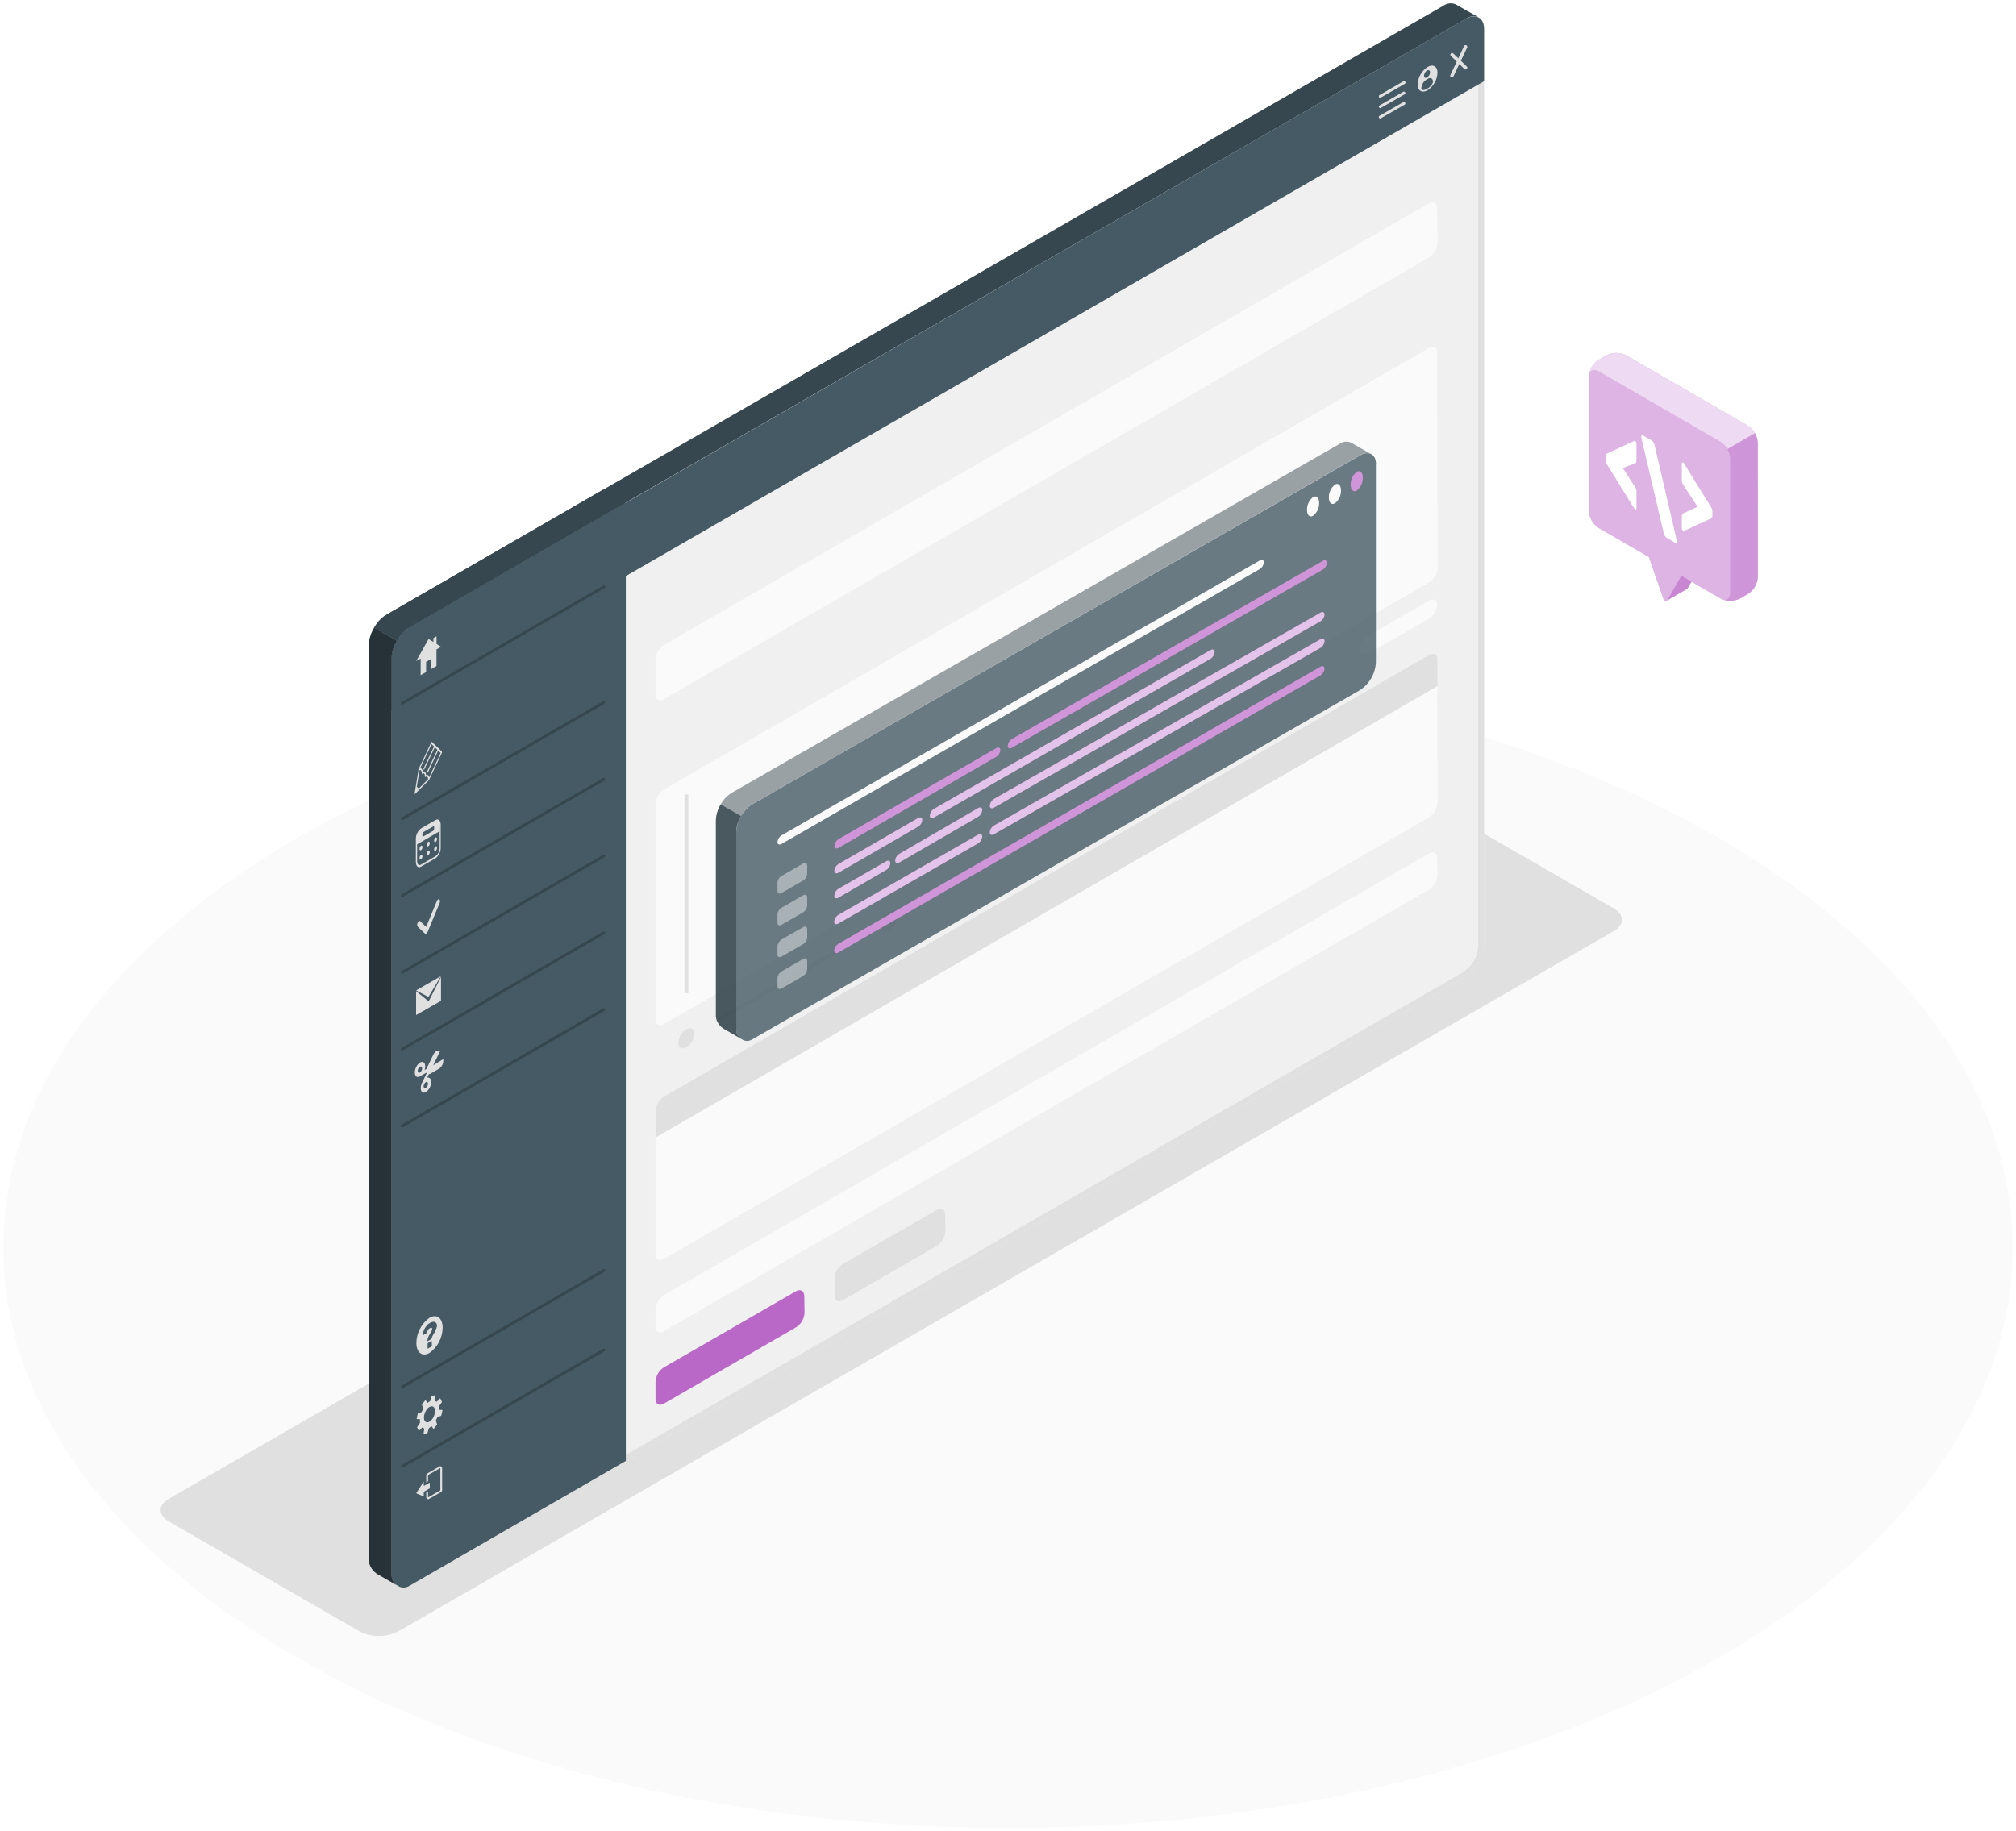 <svg width="306" height="278" viewBox="0 0 306 278" fill="none" xmlns="http://www.w3.org/2000/svg">
    <path d="M153 277.498C237.223 277.498 305.5 238.077 305.5 189.448C305.5 140.82 237.223 101.399 153 101.399C68.777 101.399 0.5 140.82 0.5 189.448C0.5 238.077 68.777 277.498 153 277.498Z" fill="#FAFAFA"/>
    <g filter="url(#filter0_f_227_9288)">
        <path d="M54.559 247.659L25.598 230.963C23.969 230.017 23.969 228.49 25.598 227.551L210.1 121.222C211.015 120.757 212.028 120.515 213.055 120.515C214.083 120.515 215.095 120.757 216.011 121.222L244.973 137.925C246.602 138.864 246.602 140.392 244.973 141.337L60.471 247.659C59.556 248.126 58.543 248.369 57.515 248.369C56.488 248.369 55.475 248.126 54.559 247.659Z" fill="#E0E0E0"/>
    </g>
    <path d="M252.964 91.205L254.973 87.428L253.356 82.765V79.906L258.303 82.765V85.618L256.173 89.298C256.141 89.357 256.09 89.404 256.029 89.431L252.964 91.205Z" fill="#BA68C8"/>
    <path opacity="0.2" d="M252.964 91.205L254.973 87.428L253.356 82.765V79.906L258.303 82.765V85.618L256.173 89.298C256.141 89.357 256.09 89.404 256.029 89.431L252.964 91.205Z" fill="white"/>
    <path d="M241.153 57.205C241.181 56.691 241.33 56.191 241.588 55.746C241.845 55.3 242.205 54.922 242.637 54.642L243.843 53.942C244.303 53.709 244.812 53.589 245.327 53.589C245.843 53.589 246.351 53.709 246.811 53.942L265.325 64.65C265.757 64.931 266.116 65.311 266.374 65.757C266.632 66.204 266.781 66.704 266.809 67.219V87.591C266.781 88.106 266.632 88.607 266.374 89.053C266.116 89.5 265.757 89.879 265.325 90.161L264.118 90.855C263.659 91.09 263.15 91.212 262.634 91.212C262.118 91.212 261.61 91.09 261.15 90.855L255.214 87.416L253.091 91.09C253.061 91.144 253.017 91.187 252.963 91.216C252.909 91.245 252.847 91.257 252.787 91.251C252.726 91.245 252.668 91.222 252.62 91.183C252.572 91.145 252.537 91.094 252.518 91.036L250.28 84.563L242.655 80.147C242.222 79.866 241.862 79.487 241.604 79.04C241.346 78.594 241.198 78.092 241.171 77.577L241.153 57.205Z" fill="#BA68C8"/>
    <path opacity="0.5" d="M241.153 57.205C241.181 56.691 241.33 56.191 241.588 55.746C241.845 55.3 242.205 54.922 242.637 54.642L243.843 53.942C244.303 53.709 244.812 53.589 245.327 53.589C245.843 53.589 246.351 53.709 246.811 53.942L265.325 64.65C265.757 64.931 266.116 65.311 266.374 65.757C266.632 66.204 266.781 66.704 266.809 67.219V87.591C266.781 88.106 266.632 88.607 266.374 89.053C266.116 89.5 265.757 89.879 265.325 90.161L264.118 90.855C263.659 91.09 263.15 91.212 262.634 91.212C262.118 91.212 261.61 91.09 261.15 90.855L255.214 87.416L253.091 91.09C253.061 91.144 253.017 91.187 252.963 91.216C252.909 91.245 252.847 91.257 252.787 91.251C252.726 91.245 252.668 91.222 252.62 91.183C252.572 91.145 252.537 91.094 252.518 91.036L250.28 84.563L242.655 80.147C242.222 79.866 241.862 79.487 241.604 79.04C241.346 78.594 241.198 78.092 241.171 77.577L241.153 57.205Z" fill="white"/>
    <path opacity="0.4" d="M266.809 87.591C266.781 88.106 266.632 88.607 266.374 89.053C266.116 89.5 265.757 89.879 265.325 90.161L264.118 90.855C263.7 91.065 263.242 91.184 262.774 91.205C262.306 91.226 261.839 91.148 261.404 90.975C262.103 91.241 262.61 90.849 262.61 89.998V69.626C262.591 69.111 262.441 68.609 262.176 68.166L266.35 65.754C266.616 66.196 266.765 66.698 266.785 67.213L266.809 87.591Z" fill="#BA68C8"/>
    <path opacity="0.5" d="M241.201 56.789C241.376 56.186 241.949 55.957 242.637 56.349L261.15 67.062C261.591 67.331 261.951 67.712 262.194 68.166L266.368 65.754C266.12 65.302 265.761 64.922 265.325 64.65L246.811 53.942C246.351 53.71 245.843 53.589 245.327 53.589C244.812 53.589 244.303 53.71 243.843 53.942L242.637 54.642C242.264 54.884 241.945 55.199 241.698 55.568C241.452 55.937 241.282 56.353 241.201 56.789Z" fill="white"/>
    <path d="M259.914 78.265C259.925 78.383 259.897 78.501 259.835 78.603C259.777 78.67 259.702 78.72 259.618 78.748L255.594 80.606H255.528H255.486C255.418 80.563 255.365 80.499 255.335 80.424C255.294 80.34 255.273 80.247 255.275 80.153V78.373C255.275 78.168 255.311 78.036 255.389 77.987C255.453 77.946 255.522 77.914 255.594 77.891L257.67 76.938L255.594 73.771C255.519 73.66 255.451 73.545 255.389 73.427C255.306 73.265 255.267 73.084 255.275 72.902V70.423C255.271 70.388 255.274 70.353 255.284 70.32C255.295 70.286 255.312 70.256 255.335 70.23C255.371 70.187 255.425 70.187 255.486 70.23L255.528 70.26C255.553 70.283 255.575 70.31 255.594 70.338L259.618 76.847C259.702 76.971 259.775 77.102 259.835 77.239C259.888 77.374 259.915 77.517 259.914 77.662V78.265Z" fill="white"/>
    <path d="M254.509 82.053C254.513 82.103 254.513 82.154 254.509 82.204C254.513 82.241 254.51 82.279 254.498 82.314C254.487 82.35 254.468 82.382 254.442 82.409C254.422 82.429 254.395 82.44 254.367 82.44C254.339 82.44 254.312 82.429 254.291 82.409L252.97 81.649C252.837 81.573 252.732 81.457 252.669 81.317C252.608 81.192 252.561 81.061 252.53 80.925L249.128 66.447C249.12 66.397 249.12 66.346 249.128 66.296C249.124 66.26 249.129 66.222 249.14 66.187C249.151 66.152 249.17 66.119 249.194 66.091C249.216 66.074 249.244 66.064 249.272 66.064C249.301 66.064 249.328 66.074 249.351 66.091L250.702 66.87C250.828 66.945 250.929 67.056 250.992 67.189C251.054 67.319 251.105 67.454 251.142 67.593L254.509 82.053Z" fill="white"/>
    <path d="M243.753 69.27C243.741 69.153 243.766 69.035 243.825 68.933C243.886 68.869 243.96 68.82 244.042 68.788L248.072 66.93H248.132C248.148 66.927 248.165 66.927 248.18 66.93C248.248 66.971 248.301 67.032 248.331 67.105C248.372 67.189 248.393 67.282 248.392 67.376V69.886C248.392 70.091 248.355 70.224 248.277 70.278C248.212 70.319 248.144 70.354 248.072 70.38L246.31 71.05L248.072 73.771C248.126 73.861 248.199 73.97 248.277 74.109C248.36 74.269 248.399 74.447 248.392 74.627V77.137C248.395 77.172 248.392 77.208 248.381 77.243C248.371 77.277 248.354 77.308 248.331 77.336C248.309 77.352 248.283 77.361 248.256 77.361C248.229 77.361 248.202 77.352 248.18 77.336L248.132 77.3L248.072 77.221L244.042 70.712C243.962 70.586 243.89 70.455 243.825 70.32C243.774 70.186 243.749 70.042 243.753 69.898V69.27Z" fill="white"/>
    <path d="M225.252 4.051C225.245 3.967 225.229 3.884 225.203 3.804C225.203 3.804 225.203 3.768 225.203 3.75C225.192 3.667 225.17 3.585 225.137 3.508C225.106 3.385 225.053 3.269 224.98 3.164C224.959 3.111 224.929 3.062 224.89 3.02C224.87 2.983 224.844 2.95 224.811 2.923C224.76 2.854 224.699 2.793 224.63 2.742C224.558 2.691 224.481 2.647 224.401 2.609C223.912 2.38 223.279 2.441 215.865 6.718L62.145 95.251C61.351 95.763 60.691 96.456 60.218 97.273C59.745 98.09 59.473 99.007 59.424 99.95V238.505V239.108C59.423 239.443 59.514 239.771 59.686 240.058C59.858 240.345 60.105 240.58 60.401 240.737L60.516 240.815L60.654 240.894C60.73 240.929 60.809 240.955 60.89 240.972C61.002 241.003 61.117 241.019 61.234 241.02C61.551 241.014 61.861 240.925 62.133 240.761L62.205 240.719L64.793 239.223L222.543 148.295C223.332 147.777 223.988 147.082 224.46 146.265C224.931 145.448 225.205 144.531 225.258 143.589V4.389C225.27 4.274 225.258 4.16 225.252 4.051Z" fill="#F0F0F0"/>
    <path d="M224.039 3.346H224.081L224.13 3.382L224.202 3.478L224.262 3.575C224.279 3.596 224.291 3.621 224.298 3.647V3.677L224.377 3.913V3.949C224.379 3.973 224.379 3.997 224.377 4.021C224.377 4.106 224.377 4.196 224.377 4.287V143.607C224.327 144.405 224.093 145.18 223.693 145.872C223.293 146.564 222.739 147.154 222.072 147.595L64.395 238.523L61.879 239.977L61.807 240.025L61.758 240.055C61.622 240.141 61.467 240.192 61.306 240.206H61.264C61.207 240.201 61.15 240.191 61.095 240.176H61.059L60.986 240.134L60.914 240.085H60.878C60.713 240.001 60.575 239.872 60.479 239.713C60.383 239.554 60.333 239.372 60.335 239.187V238.511V99.95C60.373 99.159 60.593 98.388 60.978 97.697C61.363 97.005 61.903 96.412 62.555 95.963L216.251 7.411C218.163 6.314 223.213 3.4 224.039 3.346ZM224.039 2.519C223.436 2.519 221.904 3.189 215.817 6.7L62.145 95.251C61.351 95.763 60.691 96.456 60.218 97.273C59.745 98.09 59.473 99.007 59.424 99.95V238.505V239.108C59.423 239.443 59.514 239.771 59.686 240.058C59.858 240.345 60.105 240.58 60.401 240.737L60.516 240.815L60.654 240.894C60.73 240.929 60.809 240.955 60.89 240.972C61.002 241.003 61.117 241.019 61.234 241.02H61.276C61.579 241.009 61.874 240.92 62.133 240.761L62.205 240.719L64.793 239.223L222.543 148.295C223.332 147.777 223.988 147.082 224.46 146.265C224.931 145.448 225.205 144.531 225.258 143.589V4.389C225.258 4.275 225.258 4.16 225.258 4.051C225.251 3.967 225.235 3.884 225.209 3.804C225.209 3.804 225.209 3.768 225.209 3.75C225.198 3.667 225.176 3.586 225.143 3.508C225.112 3.385 225.059 3.269 224.986 3.165C224.965 3.111 224.935 3.062 224.896 3.02C224.876 2.983 224.85 2.95 224.817 2.923C224.766 2.854 224.705 2.793 224.636 2.742C224.564 2.691 224.487 2.647 224.407 2.61C224.31 2.561 224.202 2.536 224.093 2.537L224.039 2.519Z" fill="#E0E0E0"/>
    <path d="M224.377 2.591C224.078 2.483 223.758 2.449 223.443 2.489C223.129 2.53 222.828 2.646 222.567 2.827L95.052 76.26L62.145 95.251C61.95 95.359 61.766 95.487 61.596 95.631C61.322 95.85 61.073 96.099 60.854 96.373C60.627 96.652 60.425 96.951 60.25 97.266L56.788 95.293C57.024 94.89 57.303 94.514 57.62 94.171L57.873 93.924C58.115 93.692 58.382 93.49 58.67 93.32L91.613 74.306L219.086 0.866C219.367 0.66 219.7 0.536 220.047 0.508C220.395 0.481 220.743 0.55 221.053 0.709C221.548 0.999 223.798 2.29 224.377 2.591Z" fill="#37474F"/>
    <path d="M225.264 4.371C225.264 2.658 223.918 2.049 222.549 2.827L62.145 95.251C61.359 95.769 60.705 96.463 60.233 97.277C59.762 98.092 59.487 99.005 59.43 99.944V107.961L225.264 12.328V4.371Z" fill="#455A64"/>
    <path d="M59.424 99.95V238.505V239.108C59.423 239.443 59.514 239.771 59.686 240.058C59.858 240.345 60.105 240.58 60.401 240.737L60.516 240.815L60.654 240.894C60.73 240.929 60.809 240.955 60.89 240.972C61.002 241.003 61.117 241.019 61.234 241.02C61.551 241.014 61.861 240.925 62.133 240.761L62.205 240.719L64.793 239.223L94.992 221.789V76.285L62.139 95.245C61.35 95.762 60.693 96.457 60.222 97.275C59.75 98.092 59.477 99.008 59.424 99.95Z" fill="#455A64"/>
    <path d="M60.377 240.737C60.344 240.721 60.314 240.701 60.287 240.677C60.027 240.513 59.813 240.286 59.665 240.017C59.518 239.748 59.441 239.445 59.442 239.138V112.275V99.95C59.475 99.001 59.753 98.076 60.25 97.266L56.788 95.293C56.279 96.112 55.994 97.05 55.961 98.014V236.532C55.952 236.665 55.952 236.798 55.961 236.93C56.021 237.366 56.18 237.781 56.425 238.145C56.671 238.509 56.998 238.812 57.379 239.03L60.262 240.677L60.401 240.755L60.377 240.737Z" fill="#263238"/>
    <path d="M95.004 76.285L62.145 95.251C61.949 95.359 61.765 95.486 61.596 95.631C61.044 96.086 60.581 96.641 60.232 97.266L56.782 95.293C57.02 94.888 57.301 94.51 57.62 94.165L57.867 93.918C58.107 93.681 58.376 93.478 58.67 93.314L91.577 74.324L95.004 76.285Z" fill="#37474F"/>
    <path d="M209.507 14.844C209.468 14.842 209.431 14.832 209.397 14.813C209.363 14.794 209.335 14.767 209.314 14.735C209.299 14.71 209.289 14.682 209.285 14.653C209.282 14.624 209.284 14.594 209.292 14.566C209.3 14.538 209.313 14.512 209.331 14.489C209.35 14.466 209.372 14.447 209.398 14.433L212.988 12.358C213.013 12.339 213.042 12.326 213.073 12.319C213.104 12.313 213.136 12.313 213.167 12.319C213.198 12.326 213.227 12.339 213.253 12.358C213.278 12.377 213.299 12.401 213.315 12.428C213.33 12.456 213.34 12.486 213.343 12.518C213.345 12.549 213.341 12.581 213.331 12.611C213.321 12.641 213.304 12.668 213.282 12.691C213.26 12.714 213.234 12.732 213.205 12.744L209.585 14.813C209.561 14.828 209.535 14.838 209.507 14.844Z" fill="#E0E0E0"/>
    <path d="M209.507 16.418C209.468 16.418 209.43 16.408 209.396 16.389C209.362 16.37 209.334 16.343 209.314 16.309C209.299 16.284 209.289 16.256 209.285 16.227C209.282 16.198 209.284 16.169 209.292 16.141C209.3 16.112 209.313 16.086 209.331 16.063C209.35 16.041 209.372 16.022 209.398 16.008L212.988 13.939C213.012 13.924 213.04 13.914 213.069 13.909C213.097 13.905 213.127 13.907 213.155 13.914C213.183 13.921 213.209 13.934 213.232 13.952C213.256 13.97 213.275 13.992 213.289 14.017C213.317 14.068 213.325 14.129 213.309 14.185C213.293 14.242 213.256 14.29 213.205 14.319L209.585 16.388C209.562 16.404 209.535 16.415 209.507 16.418Z" fill="#E0E0E0"/>
    <path d="M209.507 17.992C209.468 17.993 209.43 17.983 209.396 17.964C209.362 17.945 209.334 17.917 209.314 17.884C209.285 17.832 209.278 17.772 209.294 17.716C209.31 17.659 209.347 17.611 209.398 17.582L212.988 15.513C213.038 15.484 213.098 15.476 213.154 15.491C213.211 15.505 213.259 15.542 213.289 15.591C213.304 15.617 213.314 15.645 213.317 15.674C213.321 15.703 213.319 15.732 213.311 15.76C213.303 15.788 213.29 15.815 213.272 15.838C213.253 15.86 213.23 15.879 213.205 15.893L209.585 17.962C209.562 17.979 209.535 17.989 209.507 17.992Z" fill="#E0E0E0"/>
    <path d="M222.459 10.542C222.425 10.543 222.392 10.537 222.361 10.524C222.33 10.512 222.302 10.493 222.278 10.47L220.202 8.473C220.164 8.423 220.144 8.361 220.147 8.297C220.15 8.234 220.176 8.174 220.22 8.128C220.264 8.082 220.323 8.053 220.386 8.047C220.449 8.04 220.512 8.057 220.564 8.093L222.64 10.09C222.689 10.14 222.717 10.207 222.717 10.277C222.717 10.347 222.689 10.414 222.64 10.464C222.591 10.511 222.526 10.539 222.459 10.542Z" fill="#E0E0E0"/>
    <path d="M220.383 11.743C220.346 11.751 220.307 11.751 220.269 11.743C220.238 11.729 220.21 11.708 220.187 11.683C220.164 11.658 220.147 11.629 220.136 11.597C220.124 11.564 220.12 11.53 220.122 11.496C220.124 11.463 220.133 11.429 220.148 11.399L222.223 7.001C222.252 6.939 222.305 6.891 222.369 6.867C222.433 6.843 222.505 6.846 222.567 6.875C222.63 6.905 222.678 6.958 222.702 7.024C222.726 7.089 222.723 7.161 222.694 7.224L220.607 11.592C220.586 11.635 220.555 11.671 220.516 11.698C220.476 11.724 220.431 11.74 220.383 11.743Z" fill="#E0E0E0"/>
    <path d="M216.679 10.168C216.239 10.461 215.873 10.853 215.612 11.313C215.352 11.773 215.202 12.288 215.177 12.817C215.177 13.788 215.859 14.186 216.704 13.697C217.141 13.403 217.504 13.01 217.763 12.55C218.022 12.09 218.169 11.576 218.194 11.049C218.194 10.078 217.524 9.68 216.679 10.168ZM216.607 10.705C216.86 10.56 217.065 10.705 217.065 10.971C217.057 11.129 217.011 11.284 216.932 11.421C216.852 11.559 216.741 11.675 216.607 11.761C216.354 11.912 216.149 11.761 216.149 11.502C216.156 11.342 216.202 11.187 216.282 11.048C216.361 10.91 216.473 10.792 216.607 10.705ZM217.506 12.515C217.332 12.927 217.021 13.266 216.625 13.474C215.925 13.89 215.744 13.528 215.744 13.528V13.402C215.758 13.14 215.834 12.886 215.965 12.66C216.096 12.433 216.279 12.241 216.498 12.099L216.758 11.948C217.168 11.707 217.506 11.948 217.506 12.4V12.515Z" fill="#E0E0E0"/>
    <path d="M65.076 118.446H65.046C65.046 118.446 64.992 118.41 64.992 118.361C64.992 117.939 64.847 117.806 64.57 117.957C64.527 117.957 64.491 117.957 64.491 117.873C64.51 117.72 64.473 117.566 64.389 117.438C64.322 117.378 64.22 117.384 64.075 117.469C64.066 117.475 64.055 117.478 64.045 117.478C64.034 117.478 64.024 117.475 64.015 117.469C64.004 117.443 64.004 117.415 64.015 117.39C64.033 117.238 63.997 117.084 63.912 116.956C63.846 116.896 63.737 116.908 63.598 116.956C63.594 116.962 63.588 116.967 63.581 116.971C63.574 116.974 63.567 116.976 63.559 116.976C63.551 116.976 63.544 116.974 63.537 116.971C63.53 116.967 63.524 116.962 63.52 116.956C63.503 116.905 63.503 116.85 63.52 116.799L65.45 112.721C65.487 112.649 65.541 112.618 65.571 112.649L67.073 114.096C67.083 114.122 67.083 114.15 67.073 114.175C67.082 114.211 67.082 114.248 67.073 114.283L65.143 118.361C65.129 118.395 65.106 118.425 65.076 118.446ZM64.654 117.668C64.913 117.565 65.076 117.668 65.137 118.005L66.892 114.308L65.505 112.974L63.761 116.66C63.805 116.646 63.852 116.645 63.896 116.655C63.941 116.666 63.982 116.689 64.015 116.721C64.117 116.851 64.168 117.014 64.159 117.179C64.211 117.141 64.273 117.121 64.337 117.121C64.401 117.121 64.464 117.141 64.515 117.179C64.622 117.318 64.672 117.493 64.654 117.668Z" fill="#E0E0E0"/>
    <path d="M63.007 120.515C62.999 120.522 62.988 120.525 62.977 120.525C62.966 120.525 62.956 120.522 62.947 120.515C62.947 120.515 62.917 120.455 62.947 120.4L63.514 116.889C63.514 116.811 63.574 116.745 63.617 116.739C63.659 116.733 63.689 116.787 63.677 116.865L63.158 120.129L65.052 118.217C65.1 118.174 65.143 118.217 65.155 118.247C65.16 118.281 65.158 118.316 65.149 118.349C65.139 118.382 65.123 118.413 65.1 118.44L63.025 120.509L63.007 120.515Z" fill="#E0E0E0"/>
    <path d="M63.007 120.382L63.568 119.725L63.224 119.393L63.007 120.382Z" fill="#E0E0E0"/>
    <path d="M64.883 117.306C64.88 117.31 64.876 117.313 64.871 117.315C64.866 117.317 64.861 117.318 64.856 117.318C64.851 117.318 64.846 117.317 64.841 117.315C64.837 117.313 64.832 117.31 64.829 117.306C64.793 117.306 64.793 117.197 64.829 117.125L66.452 113.704C66.482 113.632 66.536 113.602 66.566 113.632C66.585 113.66 66.595 113.692 66.595 113.725C66.595 113.759 66.585 113.791 66.566 113.819L64.968 117.233C64.95 117.267 64.92 117.293 64.883 117.306Z" fill="#E0E0E0"/>
    <path d="M64.365 116.823C64.356 116.83 64.345 116.834 64.334 116.834C64.323 116.834 64.313 116.83 64.304 116.823C64.289 116.795 64.281 116.764 64.281 116.733C64.281 116.701 64.289 116.67 64.304 116.642L65.933 113.222C65.963 113.149 66.017 113.119 66.048 113.149C66.066 113.177 66.076 113.209 66.076 113.243C66.076 113.276 66.066 113.309 66.048 113.336L64.425 116.757C64.412 116.784 64.391 116.808 64.365 116.823Z" fill="#E0E0E0"/>
    <path d="M66.126 130.282L63.888 131.579C63.466 131.82 63.122 131.488 63.122 130.843V127.392C63.117 127.082 63.184 126.775 63.317 126.495C63.45 126.214 63.645 125.968 63.888 125.775L66.126 124.484C66.548 124.243 66.892 124.569 66.892 125.22V128.665C66.898 128.975 66.832 129.283 66.699 129.563C66.566 129.844 66.37 130.09 66.126 130.282ZM63.888 126.059C63.707 126.203 63.561 126.387 63.462 126.596C63.362 126.805 63.312 127.034 63.315 127.265V130.716C63.315 131.205 63.568 131.452 63.888 131.271L66.126 129.974C66.313 129.833 66.465 129.651 66.569 129.442C66.674 129.232 66.729 129.001 66.729 128.767V125.323C66.729 124.834 66.47 124.587 66.126 124.768L63.888 126.059Z" fill="#E0E0E0"/>
    <path d="M66.126 124.599L63.888 125.89C63.676 126.062 63.506 126.279 63.39 126.525C63.275 126.772 63.216 127.041 63.218 127.314V128.237L66.778 126.168V125.245C66.778 124.677 66.5 124.388 66.126 124.599ZM65.897 125.842C65.897 125.894 65.885 125.946 65.864 125.994C65.842 126.042 65.81 126.085 65.77 126.119L64.25 126.994C64.178 127.036 64.117 126.994 64.117 126.867V126.608C64.117 126.555 64.129 126.502 64.151 126.454C64.174 126.406 64.208 126.363 64.25 126.33L65.77 125.456C65.837 125.413 65.897 125.456 65.897 125.582V125.842Z" fill="#E0E0E0"/>
    <path d="M63.9 129.075C63.779 129.142 63.683 129.075 63.683 128.906V128.822C63.683 128.74 63.703 128.66 63.741 128.587C63.779 128.515 63.833 128.453 63.9 128.406C64.021 128.333 64.117 128.406 64.117 128.568V128.659C64.115 128.74 64.095 128.82 64.057 128.892C64.019 128.965 63.966 129.027 63.9 129.075Z" fill="#E0E0E0"/>
    <path d="M65.01 128.472C64.889 128.538 64.793 128.472 64.793 128.309V128.219C64.793 128.137 64.813 128.056 64.851 127.984C64.889 127.912 64.943 127.849 65.01 127.802C65.131 127.73 65.227 127.802 65.227 127.965V128.056C65.225 128.137 65.205 128.217 65.167 128.289C65.129 128.361 65.076 128.424 65.01 128.472Z" fill="#E0E0E0"/>
    <path d="M66.114 127.82C65.993 127.887 65.897 127.82 65.897 127.657V127.567C65.898 127.485 65.918 127.405 65.956 127.333C65.993 127.26 66.048 127.198 66.114 127.151C66.235 127.084 66.331 127.151 66.331 127.314V127.404C66.33 127.486 66.31 127.566 66.272 127.638C66.235 127.71 66.18 127.773 66.114 127.82Z" fill="#E0E0E0"/>
    <path d="M63.9 130.45C63.779 130.523 63.683 130.45 63.683 130.288V130.197C63.684 130.116 63.704 130.037 63.742 129.966C63.779 129.894 63.834 129.833 63.9 129.787C64.021 129.714 64.117 129.787 64.117 129.95V130.04C64.116 130.121 64.096 130.2 64.058 130.272C64.021 130.343 63.966 130.404 63.9 130.45Z" fill="#E0E0E0"/>
    <path d="M65.01 129.817C64.889 129.884 64.793 129.817 64.793 129.648V129.564C64.793 129.482 64.813 129.402 64.851 129.329C64.889 129.257 64.943 129.195 65.01 129.148C65.131 129.075 65.227 129.148 65.227 129.31V129.401C65.225 129.482 65.205 129.562 65.167 129.634C65.129 129.707 65.076 129.769 65.01 129.817Z" fill="#E0E0E0"/>
    <path d="M66.114 129.178C65.993 129.244 65.897 129.178 65.897 129.015V128.924C65.897 128.843 65.917 128.762 65.955 128.69C65.993 128.617 66.047 128.555 66.114 128.508C66.235 128.436 66.331 128.508 66.331 128.671V128.761C66.329 128.843 66.309 128.923 66.271 128.995C66.233 129.067 66.18 129.13 66.114 129.178Z" fill="#E0E0E0"/>
    <path d="M64.702 141.743C64.675 141.766 64.641 141.778 64.606 141.778C64.571 141.778 64.536 141.766 64.509 141.743L63.405 140.682C63.349 140.591 63.319 140.487 63.319 140.38C63.319 140.273 63.349 140.169 63.405 140.078C63.514 139.855 63.683 139.753 63.791 139.855L64.684 140.718L66.301 136.809C66.397 136.573 66.573 136.453 66.687 136.531C66.802 136.61 66.82 136.869 66.723 137.104L64.913 141.472C64.873 141.577 64.804 141.669 64.715 141.737L64.702 141.743Z" fill="#E0E0E0"/>
    <path d="M65.197 200.054C64.587 200.489 64.089 201.063 63.742 201.727C63.395 202.392 63.209 203.129 63.2 203.878C63.2 205.35 64.093 206.026 65.197 205.386C65.803 204.951 66.299 204.38 66.644 203.719C66.99 203.058 67.176 202.326 67.188 201.58C67.188 200.096 66.295 199.42 65.197 200.054ZM65.553 204.228C65.561 204.268 65.561 204.309 65.553 204.349C65.535 204.382 65.511 204.411 65.481 204.433L64.98 204.717C64.969 204.724 64.957 204.727 64.944 204.727C64.931 204.727 64.918 204.724 64.907 204.717C64.907 204.717 64.907 204.675 64.907 204.632V204.101C64.897 204.064 64.897 204.024 64.907 203.987C64.915 203.945 64.936 203.906 64.968 203.878L65.469 203.595C65.478 203.586 65.491 203.581 65.505 203.581C65.518 203.581 65.531 203.586 65.541 203.595C65.546 203.607 65.549 203.62 65.549 203.634C65.549 203.647 65.546 203.661 65.541 203.673L65.553 204.228ZM66.229 201.664C66.198 201.776 66.158 201.885 66.108 201.99C66.06 202.099 66.005 202.195 65.951 202.292L65.782 202.569C65.729 202.657 65.681 202.748 65.637 202.841C65.594 202.924 65.563 203.013 65.547 203.106C65.54 203.148 65.528 203.188 65.511 203.227C65.496 203.261 65.471 203.288 65.438 203.305L64.962 203.583C64.95 203.59 64.936 203.594 64.922 203.594C64.909 203.594 64.895 203.59 64.883 203.583C64.873 203.555 64.873 203.525 64.883 203.498C64.883 203.383 64.901 203.269 64.938 203.16C64.972 203.048 65.016 202.939 65.07 202.835C65.119 202.728 65.176 202.625 65.239 202.527C65.3 202.424 65.36 202.334 65.408 202.243C65.459 202.163 65.504 202.078 65.541 201.99C65.575 201.921 65.594 201.844 65.595 201.767C65.595 201.664 65.595 201.604 65.511 201.58C65.463 201.57 65.414 201.571 65.368 201.582C65.32 201.594 65.277 201.616 65.239 201.646C65.14 201.699 65.053 201.773 64.986 201.863C64.942 201.932 64.906 202.005 64.877 202.081L64.811 202.274C64.805 202.301 64.794 202.327 64.777 202.35C64.76 202.373 64.739 202.392 64.714 202.406L64.232 202.684C64.223 202.69 64.212 202.693 64.202 202.693C64.191 202.693 64.18 202.69 64.171 202.684C64.166 202.674 64.163 202.662 64.163 202.651C64.163 202.639 64.166 202.628 64.171 202.617C64.174 202.469 64.201 202.323 64.25 202.183C64.302 202.011 64.373 201.845 64.461 201.688C64.559 201.516 64.674 201.355 64.805 201.206C64.936 201.057 65.091 200.93 65.263 200.832C65.391 200.754 65.532 200.701 65.68 200.675C65.795 200.651 65.914 200.662 66.023 200.705C66.121 200.746 66.2 200.821 66.247 200.916C66.307 201.034 66.336 201.164 66.331 201.296C66.314 201.423 66.279 201.547 66.229 201.664Z" fill="#E0E0E0"/>
    <path d="M67.109 214.043H66.699C66.669 214.043 66.651 214.001 66.651 213.952C66.66 213.84 66.66 213.727 66.651 213.615C66.635 213.568 66.635 213.517 66.651 213.47L67.055 212.897C67.064 212.877 67.069 212.855 67.069 212.833C67.069 212.812 67.064 212.79 67.055 212.77L66.85 212.336C66.85 212.294 66.796 212.281 66.772 212.306L66.319 212.782C66.307 212.794 66.291 212.8 66.274 212.8C66.257 212.8 66.241 212.794 66.228 212.782C66.172 212.731 66.107 212.693 66.035 212.668C66.019 212.657 66.006 212.641 65.998 212.623C65.991 212.605 65.989 212.584 65.993 212.565L66.096 211.914C66.096 211.871 66.096 211.835 66.054 211.841L65.577 211.895C65.559 211.902 65.543 211.913 65.53 211.928C65.517 211.943 65.508 211.961 65.505 211.98L65.306 212.655C65.293 212.695 65.268 212.729 65.233 212.752C65.125 212.808 65.024 212.877 64.931 212.957C64.924 212.961 64.915 212.964 64.906 212.964C64.897 212.965 64.888 212.964 64.88 212.961C64.871 212.958 64.864 212.954 64.857 212.948C64.85 212.942 64.845 212.935 64.841 212.927L64.624 212.589C64.624 212.553 64.564 212.547 64.539 212.589L64.069 213.192C64.06 213.212 64.055 213.234 64.055 213.256C64.055 213.278 64.06 213.299 64.069 213.319L64.214 213.765C64.229 213.81 64.229 213.859 64.214 213.904C64.14 214.041 64.074 214.182 64.015 214.327C63.996 214.361 63.969 214.39 63.936 214.411L63.478 214.532C63.445 214.555 63.422 214.589 63.411 214.628L63.248 215.358C63.248 215.406 63.248 215.443 63.285 215.443H63.695C63.711 215.451 63.724 215.464 63.733 215.48C63.742 215.496 63.745 215.515 63.743 215.533C63.734 215.647 63.734 215.762 63.743 215.877C63.757 215.922 63.757 215.97 63.743 216.016L63.339 216.619C63.328 216.638 63.323 216.66 63.323 216.682C63.323 216.704 63.328 216.726 63.339 216.746L63.544 217.18C63.544 217.222 63.592 217.234 63.617 217.21L64.069 216.733C64.081 216.722 64.097 216.716 64.114 216.716C64.131 216.716 64.147 216.722 64.159 216.733C64.219 216.783 64.286 216.822 64.359 216.848C64.376 216.858 64.389 216.874 64.395 216.893C64.402 216.912 64.402 216.932 64.395 216.951L64.298 217.596C64.298 217.644 64.298 217.681 64.334 217.675L64.817 217.62C64.834 217.612 64.85 217.601 64.862 217.586C64.875 217.571 64.884 217.554 64.889 217.536L65.088 216.86C65.094 216.84 65.103 216.821 65.115 216.805C65.127 216.788 65.143 216.774 65.161 216.764C65.267 216.704 65.368 216.635 65.462 216.559C65.474 216.549 65.489 216.543 65.505 216.543C65.52 216.543 65.535 216.549 65.547 216.559L65.77 216.902C65.77 216.939 65.83 216.945 65.849 216.902L66.325 216.299C66.336 216.279 66.341 216.256 66.341 216.233C66.341 216.21 66.336 216.187 66.325 216.166L66.186 215.726C66.171 215.681 66.171 215.632 66.186 215.587C66.264 215.451 66.333 215.31 66.391 215.165C66.398 215.146 66.408 215.129 66.421 215.114C66.435 215.1 66.451 215.088 66.47 215.081L66.922 214.954C66.941 214.946 66.956 214.934 66.968 214.918C66.98 214.902 66.987 214.883 66.989 214.863L67.157 214.127C67.151 214.079 67.139 214.043 67.109 214.043ZM65.981 214.616C65.83 215.286 65.378 215.871 64.919 215.925C64.461 215.979 64.25 215.473 64.401 214.803C64.552 214.133 65.004 213.554 65.462 213.5C65.921 213.446 66.132 213.946 65.981 214.616Z" fill="#E0E0E0"/>
    <path d="M66.977 222.627C66.935 222.603 66.889 222.591 66.841 222.591C66.793 222.591 66.746 222.603 66.705 222.627L64.841 223.707C64.799 223.73 64.764 223.765 64.74 223.806C64.716 223.847 64.703 223.894 64.702 223.942V225.034L64.968 224.883V223.93L66.838 222.862V226.259L64.968 227.327V226.446L64.702 226.597V227.327C64.704 227.398 64.733 227.466 64.784 227.517C64.834 227.567 64.902 227.596 64.974 227.598C65.022 227.598 65.07 227.586 65.113 227.562L66.977 226.488C67.018 226.464 67.052 226.43 67.075 226.388C67.099 226.347 67.11 226.3 67.109 226.253V222.862C67.11 222.815 67.099 222.768 67.075 222.727C67.052 222.685 67.018 222.651 66.977 222.627Z" fill="#E0E0E0"/>
    <path d="M65.155 225.113L64.395 225.553C64.353 225.553 64.316 225.553 64.316 225.505V224.992C64.316 224.938 64.316 224.932 64.268 224.992L63.218 226.621C63.211 226.63 63.206 226.641 63.204 226.653C63.202 226.664 63.202 226.676 63.206 226.688C63.209 226.699 63.216 226.709 63.224 226.718C63.233 226.726 63.243 226.732 63.255 226.735L64.232 227.139C64.242 227.144 64.252 227.145 64.262 227.144C64.273 227.143 64.283 227.139 64.291 227.133C64.3 227.127 64.307 227.119 64.311 227.11C64.315 227.1 64.317 227.09 64.316 227.079V226.578C64.318 226.55 64.326 226.522 64.339 226.497C64.353 226.472 64.372 226.451 64.395 226.434L65.155 225.999C65.18 225.984 65.2 225.963 65.215 225.937C65.23 225.912 65.238 225.884 65.239 225.855V225.167C65.239 225.107 65.203 225.088 65.155 225.113Z" fill="#E0E0E0"/>
    <path d="M61.071 106.972C61.033 106.971 60.996 106.96 60.964 106.941C60.931 106.922 60.904 106.895 60.884 106.863C60.855 106.814 60.847 106.755 60.862 106.699C60.877 106.644 60.913 106.597 60.962 106.568L91.547 88.911C91.572 88.893 91.6 88.881 91.629 88.875C91.659 88.869 91.689 88.869 91.719 88.875C91.748 88.882 91.776 88.894 91.801 88.912C91.825 88.93 91.846 88.952 91.861 88.978C91.876 89.005 91.885 89.034 91.889 89.064C91.892 89.094 91.889 89.124 91.88 89.153C91.871 89.182 91.856 89.208 91.836 89.231C91.816 89.254 91.792 89.272 91.764 89.285L61.179 106.942C61.146 106.96 61.109 106.97 61.071 106.972Z" fill="#37474F"/>
    <path d="M61.071 124.508C61.023 124.508 60.977 124.492 60.94 124.463C60.902 124.434 60.875 124.393 60.863 124.348C60.85 124.302 60.854 124.253 60.871 124.209C60.889 124.165 60.921 124.128 60.962 124.104L91.547 106.447C91.597 106.419 91.656 106.411 91.711 106.425C91.766 106.44 91.814 106.476 91.843 106.526C91.871 106.576 91.879 106.636 91.865 106.692C91.85 106.749 91.814 106.797 91.764 106.827L61.179 124.484C61.146 124.501 61.108 124.509 61.071 124.508Z" fill="#37474F"/>
    <path d="M61.071 136.169C61.023 136.169 60.977 136.153 60.94 136.124C60.902 136.095 60.875 136.054 60.863 136.009C60.85 135.963 60.854 135.914 60.871 135.87C60.889 135.826 60.921 135.789 60.962 135.765L91.547 118.108C91.596 118.085 91.652 118.082 91.704 118.098C91.755 118.114 91.799 118.149 91.826 118.196C91.853 118.243 91.862 118.298 91.851 118.351C91.839 118.404 91.808 118.451 91.764 118.482L61.179 136.139C61.147 136.16 61.109 136.171 61.071 136.169Z" fill="#37474F"/>
    <path d="M61.071 147.83C61.033 147.829 60.996 147.818 60.964 147.799C60.931 147.78 60.904 147.754 60.884 147.722C60.855 147.672 60.847 147.613 60.862 147.558C60.877 147.502 60.913 147.455 60.962 147.426L91.547 129.769C91.596 129.746 91.652 129.742 91.704 129.759C91.755 129.775 91.799 129.81 91.826 129.857C91.853 129.904 91.862 129.959 91.85 130.012C91.839 130.065 91.808 130.111 91.764 130.143L61.179 147.776C61.148 147.803 61.111 147.821 61.071 147.83Z" fill="#37474F"/>
    <path d="M61.071 159.491C61.033 159.49 60.996 159.479 60.964 159.46C60.931 159.441 60.904 159.415 60.884 159.382C60.855 159.333 60.847 159.274 60.862 159.219C60.877 159.163 60.913 159.116 60.962 159.087L91.547 141.43C91.571 141.415 91.599 141.405 91.627 141.401C91.655 141.397 91.684 141.398 91.712 141.406C91.739 141.413 91.765 141.426 91.788 141.443C91.81 141.461 91.829 141.483 91.843 141.508C91.871 141.558 91.879 141.617 91.864 141.672C91.85 141.727 91.814 141.775 91.764 141.804L61.179 159.461C61.146 159.479 61.109 159.489 61.071 159.491Z" fill="#37474F"/>
    <path d="M61.071 171.152C61.033 171.151 60.996 171.14 60.964 171.121C60.931 171.102 60.904 171.075 60.884 171.043C60.855 170.993 60.847 170.933 60.862 170.876C60.876 170.82 60.912 170.772 60.962 170.742L91.547 153.084C91.597 153.056 91.656 153.048 91.711 153.063C91.766 153.077 91.814 153.113 91.843 153.163C91.871 153.213 91.879 153.273 91.865 153.33C91.85 153.386 91.814 153.434 91.764 153.464L61.179 171.122C61.146 171.14 61.109 171.15 61.071 171.152Z" fill="#37474F"/>
    <path d="M61.071 210.749C61.023 210.749 60.977 210.733 60.94 210.704C60.902 210.675 60.875 210.634 60.863 210.588C60.85 210.543 60.854 210.494 60.871 210.45C60.889 210.406 60.921 210.369 60.962 210.345L91.547 192.688C91.597 192.659 91.656 192.652 91.711 192.666C91.766 192.681 91.814 192.717 91.843 192.766C91.871 192.817 91.879 192.877 91.865 192.933C91.85 192.989 91.814 193.038 91.764 193.068L61.179 210.725C61.146 210.742 61.108 210.75 61.071 210.749Z" fill="#37474F"/>
    <path d="M61.071 222.826C61.033 222.825 60.996 222.814 60.964 222.795C60.931 222.777 60.904 222.75 60.884 222.718C60.855 222.667 60.847 222.607 60.862 222.551C60.876 222.495 60.912 222.446 60.962 222.416L91.547 204.759C91.572 204.744 91.599 204.735 91.628 204.731C91.656 204.727 91.685 204.729 91.713 204.737C91.741 204.745 91.767 204.759 91.789 204.777C91.811 204.795 91.829 204.818 91.843 204.843C91.871 204.893 91.879 204.952 91.864 205.007C91.85 205.063 91.814 205.11 91.764 205.139L61.179 222.796C61.146 222.814 61.109 222.825 61.071 222.826Z" fill="#37474F"/>
    <path d="M66.259 97.76V96.602L65.788 96.874V97.471L65.052 97.012L63.164 100.372L63.852 99.974V102.502L64.678 102.025V100.481L65.432 100.047V101.591L66.253 101.114V98.593L66.946 98.195L66.259 97.76Z" fill="#E0E0E0"/>
    <path d="M64.968 151.317L63.158 150.364L66.928 148.192L65.119 151.208C65.094 151.299 65.016 151.347 64.968 151.317Z" fill="#E0E0E0"/>
    <path d="M65.173 151.812L66.94 148.319V151.938L63.158 154.098V150.478L64.968 151.944C65.004 151.999 65.106 151.938 65.173 151.812Z" fill="#E0E0E0"/>
    <path d="M65.861 161.651L65.758 161.711L66.778 159.612L66.657 159.539C66.397 159.376 66.005 159.636 65.776 160.106L64.841 162.037C64.805 162.112 64.777 162.191 64.757 162.272L64.66 162.326L64.449 162.447C64.51 162.272 64.542 162.089 64.546 161.904C64.546 161.301 64.19 161.054 63.755 161.301C63.515 161.473 63.319 161.7 63.182 161.961C63.045 162.223 62.97 162.513 62.965 162.809C62.965 163.412 63.321 163.654 63.755 163.412L63.846 163.346L64.702 162.851C64.708 162.903 64.72 162.954 64.739 163.002C64.521 163.436 64.298 163.901 64.093 164.317C63.951 164.583 63.873 164.878 63.864 165.18C63.864 165.783 64.22 166.03 64.654 165.783C64.894 165.61 65.09 165.384 65.228 165.122C65.365 164.861 65.439 164.57 65.444 164.275C65.444 163.78 65.185 163.515 64.841 163.605L65.004 163.267L65.094 163.08C65.16 163.076 65.224 163.057 65.281 163.026L66.681 162.218C66.869 162.078 67.021 161.896 67.126 161.686C67.231 161.477 67.285 161.246 67.284 161.011V160.788L65.861 161.651ZM63.399 162.58C63.402 162.454 63.434 162.331 63.493 162.22C63.551 162.109 63.635 162.013 63.737 161.94C63.924 161.838 64.069 161.94 64.069 162.194C64.069 162.319 64.039 162.442 63.981 162.554C63.923 162.665 63.84 162.761 63.737 162.833C63.55 162.912 63.399 162.797 63.399 162.55V162.58ZM64.968 164.534C64.965 164.66 64.933 164.783 64.874 164.894C64.816 165.005 64.732 165.101 64.63 165.174C64.449 165.276 64.298 165.174 64.298 164.92C64.3 164.795 64.331 164.672 64.388 164.561C64.446 164.45 64.529 164.354 64.63 164.281C64.829 164.172 64.968 164.287 64.968 164.534Z" fill="#E0E0E0"/>
    <path d="M100.759 97.917L216.879 30.878C217.578 30.474 218.151 30.805 218.157 31.608L218.2 36.874C218.179 37.313 218.055 37.74 217.837 38.121C217.619 38.502 217.313 38.825 216.945 39.064L100.759 106.152C100.065 106.556 99.498 106.224 99.498 105.422V100.119C99.521 99.679 99.647 99.25 99.866 98.868C100.085 98.485 100.391 98.16 100.759 97.917Z" fill="#FAFAFA"/>
    <path d="M100.759 119.869L216.879 52.83C217.578 52.426 218.151 52.758 218.157 53.56L218.2 86.208C218.179 86.646 218.055 87.074 217.837 87.454C217.619 87.835 217.313 88.159 216.945 88.398L100.759 155.479C100.065 155.877 99.498 155.552 99.498 154.743V122.065C99.522 121.626 99.648 121.199 99.867 120.817C100.086 120.436 100.391 120.111 100.759 119.869Z" fill="#FAFAFA"/>
    <path d="M100.759 166.477L216.879 99.419C217.578 99.015 218.151 99.341 218.157 100.149L218.2 121.866C218.179 122.305 218.055 122.734 217.837 123.115C217.619 123.497 217.313 123.822 216.945 124.062L100.759 191.125C100.065 191.53 99.498 191.204 99.498 190.396V168.678C99.521 168.238 99.647 167.81 99.866 167.427C100.085 167.045 100.391 166.719 100.759 166.477Z" fill="#FAFAFA"/>
    <path d="M100.759 196.639L216.879 129.576C217.578 129.172 218.151 129.497 218.157 130.306L218.2 132.827C218.179 133.266 218.055 133.695 217.837 134.076C217.619 134.458 217.313 134.783 216.945 135.023L100.759 202.099C100.065 202.503 99.498 202.177 99.498 201.369V198.805C99.525 198.371 99.653 197.949 99.872 197.573C100.091 197.197 100.395 196.877 100.759 196.639Z" fill="#FAFAFA"/>
    <path d="M100.759 207.582L120.805 196.036C121.498 195.632 122.072 195.964 122.078 196.766L122.12 199.294C122.1 199.732 121.975 200.159 121.757 200.54C121.539 200.921 121.233 201.244 120.865 201.483L100.759 213.096C100.065 213.5 99.498 213.168 99.498 212.366V209.802C99.517 209.359 99.641 208.926 99.861 208.54C100.08 208.154 100.388 207.826 100.759 207.582Z" fill="#BA68C8"/>
    <path d="M127.923 191.898L142.184 183.675C142.884 183.271 143.451 183.597 143.457 184.405L143.499 186.927C143.479 187.365 143.355 187.793 143.138 188.175C142.921 188.556 142.617 188.881 142.25 189.123L127.935 197.381C127.235 197.785 126.668 197.46 126.668 196.651V194.093C126.691 193.655 126.816 193.227 127.034 192.846C127.252 192.465 127.557 192.14 127.923 191.898Z" fill="#E0E0E0"/>
    <path d="M104.475 120.618H103.89V150.774H104.475V120.618Z" fill="#E0E0E0"/>
    <path d="M102.973 158.321C102.973 159.081 103.503 159.388 104.179 159.008C104.528 158.784 104.82 158.48 105.03 158.121C105.239 157.763 105.361 157.36 105.386 156.945C105.386 156.179 104.849 155.871 104.179 156.251C103.829 156.476 103.536 156.781 103.327 157.141C103.117 157.5 102.996 157.905 102.973 158.321Z" fill="#E0E0E0"/>
    <path d="M108.933 155.178C108.868 155.179 108.805 155.158 108.754 155.119C108.702 155.08 108.665 155.025 108.648 154.963C108.632 154.9 108.636 154.834 108.662 154.775C108.687 154.715 108.731 154.666 108.788 154.635L130.155 142.298C130.188 142.279 130.224 142.266 130.262 142.261C130.3 142.255 130.339 142.257 130.376 142.267C130.413 142.276 130.447 142.293 130.478 142.316C130.508 142.339 130.534 142.368 130.553 142.401C130.591 142.469 130.601 142.55 130.58 142.625C130.56 142.7 130.512 142.765 130.445 142.805L109.078 155.142C109.033 155.165 108.983 155.177 108.933 155.178Z" fill="#E0E0E0"/>
    <path d="M133.853 140.416C133.853 141.176 134.39 141.484 135.06 141.104C135.409 140.878 135.7 140.573 135.91 140.213C136.12 139.854 136.242 139.45 136.266 139.035C136.266 138.275 135.729 137.967 135.06 138.347C134.71 138.573 134.419 138.878 134.209 139.237C133.999 139.597 133.877 140.001 133.853 140.416Z" fill="#E0E0E0"/>
    <path d="M139.771 137.273C139.72 137.273 139.67 137.26 139.625 137.234C139.581 137.209 139.544 137.173 139.518 137.129C139.48 137.06 139.47 136.98 139.49 136.905C139.511 136.829 139.559 136.765 139.626 136.724L160.993 124.388C161.061 124.35 161.14 124.341 161.214 124.361C161.289 124.381 161.352 124.43 161.391 124.496C161.412 124.529 161.425 124.566 161.43 124.604C161.436 124.643 161.433 124.682 161.423 124.719C161.413 124.756 161.395 124.791 161.371 124.821C161.347 124.851 161.317 124.876 161.283 124.895L139.916 137.231C139.873 137.26 139.822 137.274 139.771 137.273Z" fill="#E0E0E0"/>
    <path d="M164.721 122.506C164.721 123.272 165.252 123.579 165.928 123.199C166.278 122.974 166.569 122.669 166.779 122.309C166.989 121.95 167.11 121.546 167.134 121.13C167.134 120.37 166.604 120.056 165.928 120.443C165.578 120.667 165.286 120.971 165.077 121.329C164.867 121.688 164.745 122.091 164.721 122.506Z" fill="#E0E0E0"/>
    <path d="M170.663 119.363C170.612 119.364 170.561 119.351 170.517 119.326C170.472 119.3 170.435 119.263 170.41 119.218C170.391 119.184 170.38 119.146 170.376 119.107C170.373 119.068 170.377 119.029 170.389 118.992C170.4 118.955 170.42 118.92 170.445 118.891C170.471 118.861 170.502 118.837 170.537 118.82L191.904 106.483C191.937 106.458 191.976 106.44 192.016 106.43C192.057 106.421 192.1 106.42 192.141 106.428C192.182 106.436 192.221 106.453 192.255 106.478C192.289 106.502 192.318 106.533 192.339 106.569C192.36 106.606 192.373 106.646 192.377 106.688C192.382 106.729 192.377 106.771 192.364 106.811C192.351 106.851 192.329 106.887 192.301 106.918C192.273 106.949 192.238 106.974 192.199 106.99L170.832 119.327C170.78 119.354 170.722 119.366 170.663 119.363Z" fill="#E0E0E0"/>
    <path d="M207.54 96.584L216.878 91.191C217.578 90.787 218.145 91.076 218.145 91.83C218.115 92.256 217.984 92.669 217.764 93.035C217.544 93.4 217.24 93.709 216.878 93.936L207.54 99.323C206.84 99.727 206.273 99.443 206.273 98.683C206.305 98.258 206.436 97.847 206.656 97.483C206.876 97.118 207.179 96.81 207.54 96.584Z" fill="#FAFAFA"/>
    <path d="M218.194 104.161V100.149C218.194 99.341 217.59 99.015 216.915 99.419L100.759 166.477C100.392 166.718 100.087 167.042 99.868 167.422C99.65 167.802 99.523 168.228 99.498 168.666V172.69L218.194 104.161Z" fill="#E0E0E0"/>
    <path opacity="0.8" d="M208.849 70.204C208.845 70.128 208.83 70.053 208.807 69.981C208.807 69.981 208.807 69.981 208.807 69.932C208.799 69.858 208.781 69.785 208.753 69.715C208.719 69.606 208.671 69.503 208.608 69.407C208.588 69.362 208.561 69.319 208.53 69.281C208.509 69.248 208.485 69.218 208.457 69.19C208.411 69.132 208.359 69.08 208.3 69.034C208.236 68.989 208.167 68.95 208.095 68.919C207.827 68.817 207.537 68.783 207.252 68.819C206.967 68.854 206.696 68.959 206.46 69.124L114.163 122.12C113.434 122.593 112.833 123.239 112.412 123.999C111.991 124.76 111.764 125.612 111.75 126.481V156.927C111.75 155.781 111.75 155.787 111.75 155.793V156.324C111.749 156.622 111.829 156.915 111.982 157.172C112.135 157.428 112.355 157.637 112.619 157.778L112.721 157.85L112.854 157.923C112.919 157.955 112.988 157.977 113.059 157.989C113.16 158.015 113.263 158.029 113.367 158.031C113.65 158.028 113.927 157.949 114.169 157.802L114.235 157.766L116.546 156.433L206.43 104.77C207.137 104.307 207.725 103.683 208.144 102.949C208.564 102.215 208.803 101.392 208.843 100.547V70.505C208.861 70.403 208.855 70.3 208.849 70.204Z" fill="#455A64"/>
    <g opacity="0.5">
        <path d="M206.436 69.106L114.169 122.101C113.457 122.551 112.87 123.174 112.462 123.911L109.379 122.132C109.78 121.405 110.362 120.794 111.068 120.358L203.366 67.368C203.618 67.186 203.916 67.076 204.226 67.05C204.537 67.025 204.848 67.085 205.127 67.224C205.562 67.489 207.57 68.629 208.083 68.907C207.813 68.802 207.522 68.766 207.235 68.8C206.948 68.835 206.673 68.94 206.436 69.106Z" fill="#37474F"/>
    </g>
    <path d="M199.306 75.464C199.013 75.696 198.777 75.992 198.618 76.33C198.459 76.668 198.38 77.039 198.389 77.412C198.389 78.197 198.799 78.619 199.306 78.299C199.6 78.068 199.837 77.772 199.997 77.434C200.157 77.096 200.237 76.725 200.229 76.351C200.229 75.567 199.819 75.174 199.306 75.464Z" fill="#FAFAFA"/>
    <path d="M202.624 73.576C202.331 73.809 202.095 74.107 201.935 74.446C201.775 74.785 201.695 75.156 201.701 75.53C201.701 76.309 202.117 76.707 202.624 76.411C202.918 76.18 203.155 75.884 203.315 75.546C203.475 75.208 203.554 74.837 203.547 74.463C203.547 73.648 203.112 73.256 202.624 73.576Z" fill="#FAFAFA"/>
    <path d="M205.936 71.633C205.642 71.865 205.407 72.162 205.248 72.5C205.089 72.838 205.01 73.208 205.019 73.582C205.019 74.36 205.429 74.788 205.936 74.469C206.231 74.237 206.468 73.94 206.628 73.601C206.788 73.261 206.867 72.889 206.859 72.514C206.859 71.766 206.448 71.338 205.936 71.633Z" fill="#BA68C8"/>
    <path opacity="0.3" d="M205.936 71.633C205.642 71.865 205.407 72.162 205.248 72.5C205.089 72.838 205.01 73.208 205.019 73.582C205.019 74.36 205.429 74.788 205.936 74.469C206.231 74.237 206.468 73.94 206.628 73.601C206.788 73.261 206.867 72.889 206.859 72.514C206.859 71.766 206.448 71.338 205.936 71.633Z" fill="white"/>
    <path opacity="0.9" d="M112.589 157.748C112.56 157.734 112.533 157.715 112.51 157.693C112.276 157.549 112.083 157.347 111.95 157.106C111.818 156.864 111.751 156.593 111.756 156.318V126.3C111.781 125.446 112.031 124.614 112.48 123.887L109.391 122.114C108.944 122.842 108.691 123.673 108.655 124.527V153.989C108.646 154.108 108.646 154.227 108.655 154.345C108.708 154.734 108.849 155.105 109.068 155.43C109.286 155.755 109.577 156.026 109.916 156.221L112.474 157.699L112.601 157.772L112.589 157.748Z" fill="#37474F"/>
    <g opacity="0.7">
        <g opacity="0.6">
            <path d="M118.615 132.99L121.915 131.084C122.247 130.891 122.518 131.048 122.518 131.428V132.634C122.507 132.843 122.447 133.045 122.342 133.226C122.237 133.406 122.09 133.559 121.915 133.672L118.615 135.578C118.283 135.771 118.012 135.614 118.012 135.234V134.028C118.022 133.819 118.083 133.616 118.187 133.436C118.292 133.255 118.439 133.102 118.615 132.99Z" fill="white"/>
            <path d="M118.615 137.816L121.915 135.91C122.247 135.723 122.518 135.874 122.518 136.26V137.466C122.506 137.674 122.445 137.877 122.34 138.057C122.235 138.237 122.089 138.39 121.915 138.504L118.615 140.41C118.283 140.603 118.012 140.446 118.012 140.066V138.86C118.023 138.651 118.083 138.447 118.188 138.266C118.293 138.084 118.439 137.93 118.615 137.816Z" fill="white"/>
            <path d="M118.615 142.648L121.915 140.742C122.247 140.549 122.518 140.706 122.518 141.086V142.292C122.506 142.5 122.445 142.703 122.34 142.883C122.235 143.063 122.089 143.216 121.915 143.33L118.615 145.236C118.283 145.429 118.012 145.272 118.012 144.886V143.68C118.025 143.473 118.086 143.271 118.191 143.092C118.296 142.913 118.441 142.761 118.615 142.648Z" fill="white"/>
            <path d="M118.615 147.48L121.915 145.574C122.247 145.381 122.518 145.538 122.518 145.918V147.124C122.507 147.333 122.446 147.537 122.341 147.718C122.236 147.9 122.09 148.054 121.915 148.168L118.615 150.074C118.283 150.261 118.012 150.11 118.012 149.724V148.518C118.023 148.309 118.083 148.107 118.188 147.926C118.293 147.746 118.439 147.593 118.615 147.48Z" fill="white"/>
        </g>
    </g>
    <path d="M127.248 127.41L151.233 113.571C151.565 113.378 151.836 113.517 151.836 113.879C151.821 114.082 151.758 114.279 151.654 114.454C151.549 114.629 151.405 114.777 151.233 114.887L127.266 128.725C126.928 128.918 126.662 128.779 126.662 128.418C126.675 128.216 126.734 128.019 126.836 127.844C126.937 127.669 127.078 127.521 127.248 127.41Z" fill="#BA68C8"/>
    <path opacity="0.3" d="M127.248 127.41L151.233 113.571C151.565 113.378 151.836 113.517 151.836 113.879C151.821 114.082 151.758 114.279 151.654 114.454C151.549 114.629 151.405 114.777 151.233 114.887L127.266 128.725C126.928 128.918 126.662 128.779 126.662 128.418C126.675 128.216 126.734 128.019 126.836 127.844C126.937 127.669 127.078 127.521 127.248 127.41Z" fill="white"/>
    <path d="M127.223 143.3L200.434 101.211C200.772 101.018 201.037 101.151 201.037 101.519C201.022 101.722 200.96 101.919 200.855 102.094C200.75 102.269 200.606 102.417 200.434 102.526L127.223 144.615C126.886 144.808 126.62 144.669 126.62 144.307C126.634 144.104 126.696 143.906 126.801 143.731C126.906 143.556 127.051 143.408 127.223 143.3Z" fill="#BA68C8"/>
    <path opacity="0.3" d="M127.223 143.3L200.434 101.211C200.772 101.018 201.037 101.151 201.037 101.519C201.022 101.722 200.96 101.919 200.855 102.094C200.75 102.269 200.606 102.417 200.434 102.526L127.223 144.615C126.886 144.808 126.62 144.669 126.62 144.307C126.634 144.104 126.696 143.906 126.801 143.731C126.906 143.556 127.051 143.408 127.223 143.3Z" fill="white"/>
    <path d="M118.615 126.825L191.234 85.074C191.566 84.881 191.838 85.02 191.838 85.382C191.822 85.583 191.759 85.778 191.655 85.951C191.55 86.124 191.406 86.27 191.234 86.377L118.615 128.128C118.283 128.321 118.012 128.182 118.012 127.82C118.026 127.619 118.089 127.423 118.194 127.25C118.298 127.077 118.443 126.931 118.615 126.825Z" fill="#FAFAFA"/>
    <path d="M153.567 112.214L200.802 85.14C201.14 84.947 201.405 85.086 201.405 85.448C201.391 85.651 201.329 85.849 201.224 86.024C201.119 86.199 200.975 86.347 200.802 86.455L153.567 113.529C153.23 113.722 152.964 113.583 152.964 113.222C152.978 113.018 153.04 112.821 153.145 112.646C153.25 112.471 153.395 112.323 153.567 112.214Z" fill="#BA68C8"/>
    <path opacity="0.3" d="M153.567 112.214L200.802 85.14C201.14 84.947 201.405 85.086 201.405 85.448C201.391 85.651 201.329 85.849 201.224 86.024C201.119 86.199 200.975 86.347 200.802 86.455L153.567 113.529C153.23 113.722 152.964 113.583 152.964 113.222C152.978 113.018 153.04 112.821 153.145 112.646C153.25 112.471 153.395 112.323 153.567 112.214Z" fill="white"/>
    <path d="M127.248 131.186L139.379 124.171C139.717 123.978 139.982 124.116 139.982 124.478C139.968 124.682 139.907 124.879 139.802 125.055C139.697 125.23 139.552 125.377 139.379 125.486L127.248 132.502C126.91 132.695 126.644 132.556 126.644 132.194C126.658 131.99 126.721 131.793 126.825 131.618C126.93 131.443 127.075 131.295 127.248 131.186Z" fill="#BA68C8"/>
    <path opacity="0.6" d="M127.248 131.186L139.379 124.171C139.717 123.978 139.982 124.116 139.982 124.478C139.968 124.682 139.907 124.879 139.802 125.055C139.697 125.23 139.552 125.377 139.379 125.486L127.248 132.502C126.91 132.695 126.644 132.556 126.644 132.194C126.658 131.99 126.721 131.793 126.825 131.618C126.93 131.443 127.075 131.295 127.248 131.186Z" fill="white"/>
    <path d="M127.248 134.939L134.535 130.746C134.873 130.553 135.138 130.692 135.138 131.054C135.124 131.257 135.062 131.455 134.957 131.63C134.852 131.805 134.708 131.953 134.535 132.061L127.248 136.284C126.91 136.477 126.644 136.344 126.644 135.982C126.654 135.773 126.714 135.569 126.819 135.387C126.924 135.205 127.071 135.052 127.248 134.939Z" fill="#BA68C8"/>
    <path opacity="0.6" d="M127.248 134.939L134.535 130.746C134.873 130.553 135.138 130.692 135.138 131.054C135.124 131.257 135.062 131.455 134.957 131.63C134.852 131.805 134.708 131.953 134.535 132.061L127.248 136.284C126.91 136.477 126.644 136.344 126.644 135.982C126.654 135.773 126.714 135.569 126.819 135.387C126.924 135.205 127.071 135.052 127.248 134.939Z" fill="white"/>
    <path d="M141.732 122.813L183.754 98.683C184.092 98.49 184.357 98.629 184.357 98.991C184.343 99.195 184.281 99.392 184.176 99.567C184.071 99.742 183.927 99.89 183.754 99.998L141.732 124.128C141.4 124.321 141.128 124.189 141.128 123.821C141.144 123.617 141.206 123.421 141.311 123.246C141.415 123.071 141.56 122.923 141.732 122.813Z" fill="#BA68C8"/>
    <path opacity="0.6" d="M141.732 122.813L183.754 98.683C184.092 98.49 184.357 98.629 184.357 98.991C184.343 99.195 184.281 99.392 184.176 99.567C184.071 99.742 183.927 99.89 183.754 99.998L141.732 124.128C141.4 124.321 141.128 124.189 141.128 123.821C141.144 123.617 141.206 123.421 141.311 123.246C141.415 123.071 141.56 122.923 141.732 122.813Z" fill="white"/>
    <path d="M136.483 129.636L148.488 122.669C148.826 122.476 149.091 122.614 149.091 122.976C149.077 123.18 149.015 123.377 148.91 123.552C148.805 123.727 148.661 123.875 148.488 123.984L136.483 130.951C136.146 131.144 135.88 131.006 135.88 130.644C135.894 130.44 135.956 130.243 136.061 130.068C136.166 129.893 136.311 129.745 136.483 129.636Z" fill="#BA68C8"/>
    <path opacity="0.6" d="M136.483 129.636L148.488 122.669C148.826 122.476 149.091 122.614 149.091 122.976C149.077 123.18 149.015 123.377 148.91 123.552C148.805 123.727 148.661 123.875 148.488 123.984L136.483 130.951C136.146 131.144 135.88 131.006 135.88 130.644C135.894 130.44 135.956 130.243 136.061 130.068C136.166 129.893 136.311 129.745 136.483 129.636Z" fill="white"/>
    <path d="M150.841 121.311L200.446 93.001C200.784 92.808 201.049 92.946 201.049 93.308C201.035 93.512 200.973 93.709 200.868 93.884C200.763 94.059 200.619 94.207 200.446 94.316L150.841 122.626C150.509 122.819 150.237 122.681 150.237 122.319C150.253 122.115 150.315 121.918 150.42 121.743C150.525 121.569 150.669 121.421 150.841 121.311Z" fill="#BA68C8"/>
    <path opacity="0.6" d="M150.841 121.311L200.446 93.001C200.784 92.808 201.049 92.946 201.049 93.308C201.035 93.512 200.973 93.709 200.868 93.884C200.763 94.059 200.619 94.207 200.446 94.316L150.841 122.626C150.509 122.819 150.237 122.681 150.237 122.319C150.253 122.115 150.315 121.918 150.42 121.743C150.525 121.569 150.669 121.421 150.841 121.311Z" fill="white"/>
    <path d="M127.223 138.908L148.488 126.698C148.826 126.505 149.091 126.644 149.091 127.006C149.077 127.209 149.015 127.407 148.91 127.582C148.805 127.757 148.661 127.905 148.488 128.013L127.223 140.223C126.886 140.416 126.62 140.277 126.62 139.915C126.634 139.712 126.696 139.515 126.801 139.34C126.906 139.165 127.051 139.017 127.223 138.908Z" fill="#BA68C8"/>
    <path opacity="0.6" d="M127.223 138.908L148.488 126.698C148.826 126.505 149.091 126.644 149.091 127.006C149.077 127.209 149.015 127.407 148.91 127.582C148.805 127.757 148.661 127.905 148.488 128.013L127.223 140.223C126.886 140.416 126.62 140.277 126.62 139.915C126.634 139.712 126.696 139.515 126.801 139.34C126.906 139.165 127.051 139.017 127.223 138.908Z" fill="white"/>
    <path d="M150.841 125.341L200.446 97.03C200.784 96.837 201.049 96.976 201.049 97.338C201.035 97.542 200.973 97.739 200.868 97.914C200.763 98.089 200.619 98.237 200.446 98.346L150.841 126.662C150.509 126.855 150.237 126.716 150.237 126.354C150.252 126.15 150.314 125.952 150.418 125.776C150.523 125.6 150.668 125.451 150.841 125.341Z" fill="#BA68C8"/>
    <path opacity="0.6" d="M150.841 125.341L200.446 97.03C200.784 96.837 201.049 96.976 201.049 97.338C201.035 97.542 200.973 97.739 200.868 97.914C200.763 98.089 200.619 98.237 200.446 98.346L150.841 126.662C150.509 126.855 150.237 126.716 150.237 126.354C150.252 126.15 150.314 125.952 150.418 125.776C150.523 125.6 150.668 125.451 150.841 125.341Z" fill="white"/>
    <defs>
        <filter id="filter0_f_227_9288" x="14.076" y="110.215" width="242.418" height="148.454" filterUnits="userSpaceOnUse" color-interpolation-filters="sRGB">
            <feFlood flood-opacity="0" result="BackgroundImageFix"/>
            <feBlend mode="normal" in="SourceGraphic" in2="BackgroundImageFix" result="shape"/>
            <feGaussianBlur stdDeviation="5.15" result="effect1_foregroundBlur_227_9288"/>
        </filter>
    </defs>
</svg>
